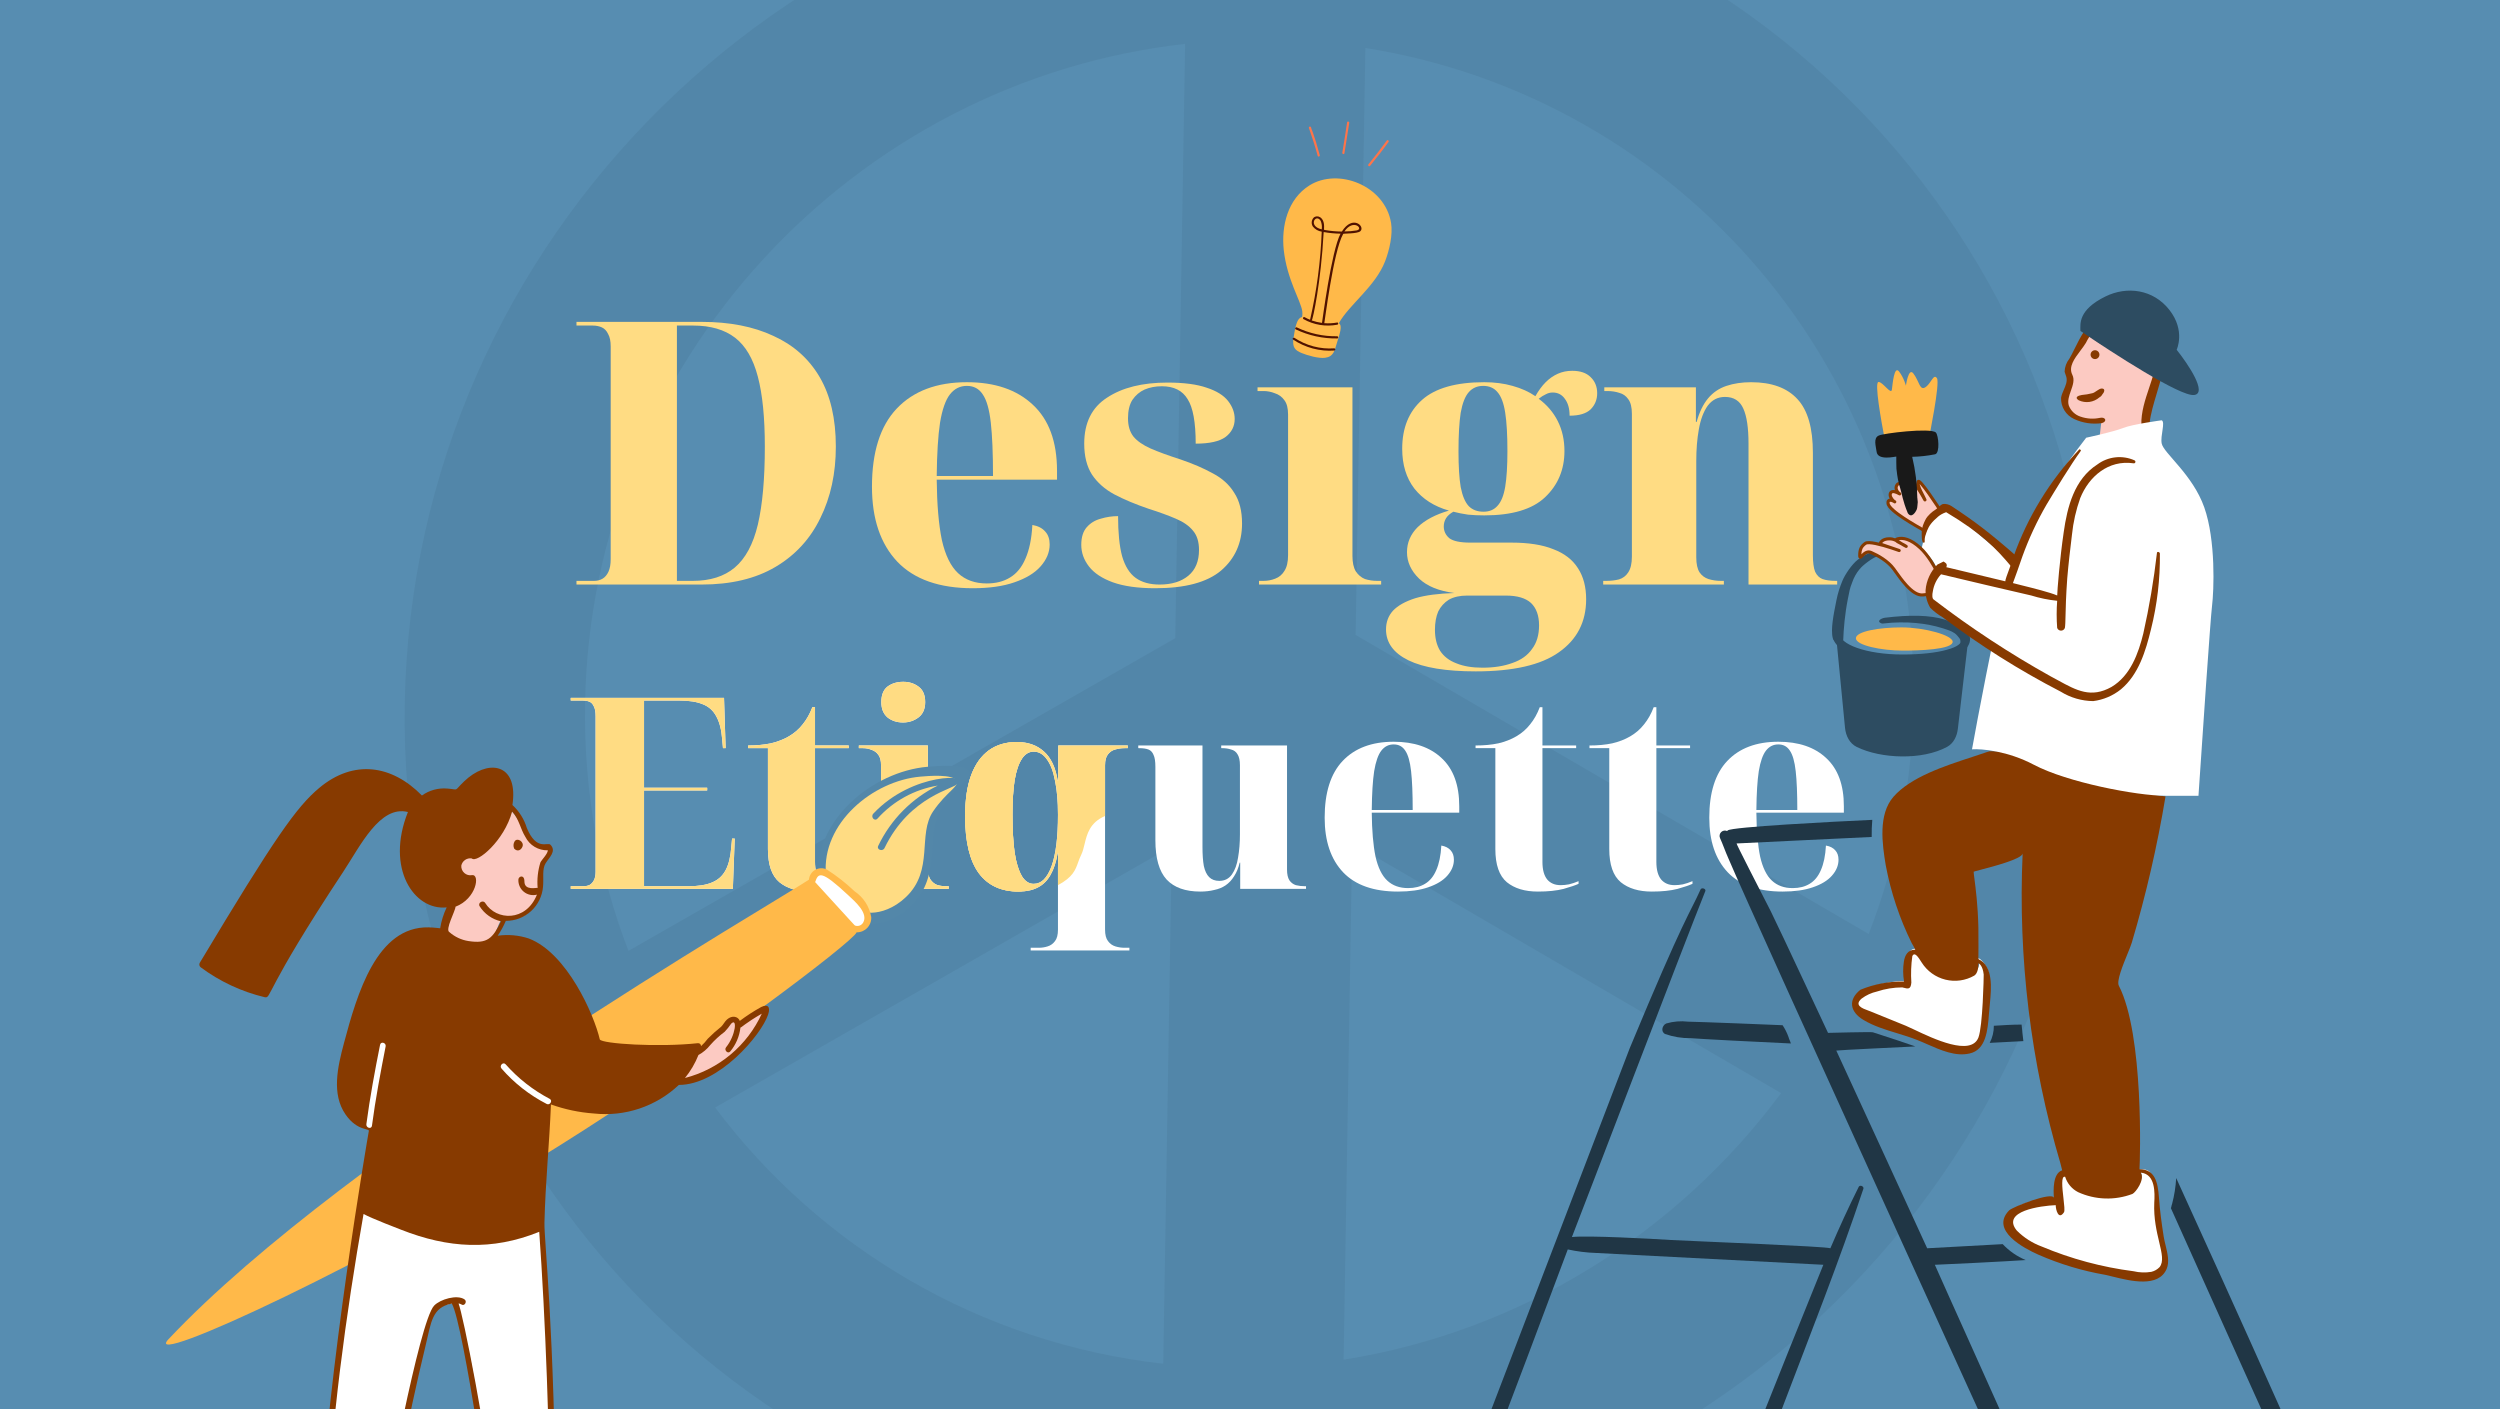 <svg width="800" height="451" viewBox="0 0 800 451" fill="none" xmlns="http://www.w3.org/2000/svg">
<rect x="0" y="0" width="800" height="451" fill="#808080" stroke="none"/>
<g clip-path="url(#clip0_1234_91726)">
<rect width="800" height="451" fill="#E5E5E5"/>
<rect width="800" height="451" fill="#578DB1"/>
<path opacity="0.1" fill-rule="evenodd" clip-rule="evenodd" d="M670.036 225.221C667.562 374.461 544.557 495.443 395.297 495.443C246.037 495.443 127.044 374.461 129.519 225.221C131.994 75.982 254.999 -45 404.259 -45C553.518 -45 672.511 75.982 670.036 225.221ZM372.232 436.4L374.977 270.855L228.849 354.41C262.366 399.088 313.458 429.771 372.232 436.4ZM379.235 14.043L376.081 204.23L201.108 304.28C191.712 279.842 186.762 253.161 187.226 225.221C189.037 115.977 272.968 25.984 379.235 14.043ZM569.938 349.797C536.819 394.469 486.959 426.05 429.96 435.094L432.7 269.808L569.938 349.797ZM597.995 298.881L433.805 203.183L436.92 15.349C538.046 31.48 614.086 119.302 612.33 225.221C611.9 251.118 606.857 275.932 597.995 298.881Z" fill="#2D4C61"/>
<path d="M184.473 187.056V185.879H190.123C191.144 185.879 192.046 185.644 192.831 185.173C193.616 184.702 194.244 183.956 194.715 182.936C195.186 181.916 195.421 180.581 195.421 178.933V110.888C195.421 109.161 195.146 107.827 194.597 106.885C194.126 105.865 193.459 105.158 192.596 104.766C191.732 104.373 190.751 104.177 189.653 104.177H184.473V103H224.499C233.447 103 241.099 104.491 247.456 107.474C253.892 110.377 258.836 114.773 262.289 120.659C265.743 126.545 267.469 133.962 267.469 142.909C267.469 151.464 265.821 159.077 262.525 165.748C259.307 172.419 254.52 177.638 248.162 181.405C241.805 185.173 233.918 187.056 224.499 187.056H184.473ZM221.674 185.879C227.246 185.879 231.72 184.466 235.095 181.641C238.548 178.737 241.02 174.146 242.512 167.867C244.003 161.51 244.748 153.19 244.748 142.909C244.748 133.648 244.003 126.192 242.512 120.541C241.02 114.812 238.587 110.652 235.213 108.062C231.838 105.472 227.364 104.177 221.792 104.177H216.612V185.879H221.674Z" fill="#FFDC83"/>
<path d="M311.287 188.234C300.614 188.234 292.569 185.408 287.154 179.757C281.738 174.028 279.03 166.023 279.03 155.741C279.03 144.675 281.66 136.356 286.918 130.783C292.255 125.132 299.75 122.307 309.404 122.307C318.351 122.307 325.375 124.701 330.477 129.488C335.657 134.276 338.247 141.339 338.247 150.679V153.504H299.75C299.829 161.431 300.378 167.867 301.398 172.811C302.497 177.677 304.224 181.209 306.578 183.407C308.933 185.604 311.994 186.703 315.761 186.703C318.665 186.703 321.137 186.075 323.178 184.819C325.297 183.564 326.945 181.562 328.122 178.815C329.378 175.99 330.123 172.38 330.359 167.985C332.164 168.299 333.538 169.005 334.479 170.104C335.421 171.124 335.892 172.498 335.892 174.224C335.892 176.736 334.911 179.09 332.949 181.288C331.065 183.407 328.279 185.094 324.59 186.35C320.98 187.606 316.546 188.234 311.287 188.234ZM317.762 152.327C317.762 145.107 317.527 139.417 317.056 135.257C316.585 131.019 315.722 127.997 314.466 126.192C313.289 124.387 311.601 123.484 309.404 123.484C307.206 123.484 305.401 124.387 303.988 126.192C302.576 127.997 301.516 131.019 300.81 135.257C300.182 139.417 299.829 145.107 299.75 152.327H317.762Z" fill="#FFDC83"/>
<path d="M369.672 188.234C364.178 188.234 359.665 187.606 356.134 186.35C352.68 185.094 350.13 183.407 348.481 181.288C346.833 179.169 346.009 176.853 346.009 174.342C346.009 171.909 346.598 170.025 347.775 168.691C348.952 167.357 350.443 166.454 352.249 165.983C354.054 165.434 355.898 165.159 357.782 165.159C357.782 170.496 358.213 174.774 359.077 177.991C360.019 181.209 361.47 183.525 363.433 184.937C365.395 186.35 367.945 187.056 371.085 187.056C374.93 187.056 377.991 186.114 380.267 184.231C382.543 182.347 383.681 179.6 383.681 175.99C383.681 173.4 383.054 171.359 381.798 169.868C380.542 168.299 378.698 167.004 376.265 165.983C373.91 164.963 371.006 163.904 367.553 162.805C363.393 161.392 359.744 159.862 356.604 158.213C353.544 156.565 351.15 154.446 349.423 151.856C347.775 149.266 346.951 145.97 346.951 141.967C346.951 135.296 349.384 130.391 354.25 127.252C359.116 124.034 365.552 122.425 373.557 122.425C378.815 122.425 383.014 122.974 386.154 124.073C389.293 125.093 391.569 126.506 392.982 128.311C394.394 130.116 395.101 132.039 395.101 134.08C395.101 136.434 394.12 138.357 392.158 139.848C390.196 141.261 387.017 141.967 382.622 141.967C382.622 135.139 381.759 130.391 380.032 127.722C378.384 124.975 375.637 123.602 371.791 123.602C369.751 123.602 367.906 123.955 366.258 124.662C364.688 125.368 363.393 126.467 362.373 127.958C361.431 129.449 360.96 131.411 360.96 133.844C360.96 136.277 361.549 138.239 362.726 139.73C363.903 141.143 365.709 142.399 368.142 143.498C370.653 144.596 373.871 145.774 377.795 147.029C381.719 148.364 385.173 149.855 388.155 151.503C391.137 153.073 393.413 155.153 394.983 157.743C396.631 160.254 397.455 163.511 397.455 167.514C397.455 173.714 395.219 178.737 390.745 182.583C386.271 186.35 379.247 188.234 369.672 188.234Z" fill="#FFDC83"/>
<path d="M402.882 187.056V185.879H404.294C405.629 185.879 406.884 185.644 408.062 185.173C409.317 184.702 410.298 183.878 411.005 182.7C411.79 181.523 412.182 179.836 412.182 177.638V132.667C412.182 130.626 411.79 129.096 411.005 128.076C410.22 126.977 409.2 126.231 407.944 125.839C406.767 125.368 405.55 125.132 404.294 125.132H402.411V123.955H432.784V177.874C432.784 179.993 433.137 181.641 433.844 182.818C434.628 183.995 435.61 184.819 436.787 185.29C438.043 185.683 439.338 185.879 440.672 185.879H441.967V187.056H402.882Z" fill="#FFDC83"/>
<path d="M472.25 214.84C462.753 214.84 455.572 213.662 450.706 211.308C445.919 208.953 443.525 205.657 443.525 201.419C443.525 199.064 444.27 197.063 445.762 195.415C447.331 193.767 449.725 192.432 452.943 191.412C456.161 190.47 460.32 189.921 465.422 189.764C460.477 189.136 456.71 187.606 454.12 185.173C451.53 182.661 450.235 179.836 450.235 176.696C450.235 173.636 451.373 170.967 453.649 168.691C456.004 166.415 459.339 164.649 463.656 163.393C458.947 162.059 455.258 159.705 452.59 156.33C450 152.955 448.705 148.717 448.705 143.615C448.705 136.944 450.824 131.725 455.062 127.958C459.3 124.191 465.932 122.307 474.958 122.307C478.254 122.307 481.276 122.699 484.022 123.484C486.848 124.269 489.281 125.368 491.321 126.781C492.342 124.975 493.441 123.484 494.618 122.307C495.795 121.13 497.09 120.227 498.503 119.599C499.915 118.971 501.446 118.658 503.094 118.658C505.684 118.658 507.646 119.325 508.98 120.659C510.393 121.993 511.099 123.72 511.099 125.839C511.099 127.879 510.393 129.606 508.98 131.019C507.568 132.353 505.331 133.02 502.27 133.02C502.27 130.744 501.76 128.939 500.74 127.605C499.798 126.27 498.503 125.603 496.855 125.603C496.07 125.603 495.324 125.8 494.618 126.192C493.911 126.506 493.166 126.977 492.381 127.605C495.049 129.567 497.09 131.961 498.503 134.786C499.915 137.611 500.622 140.79 500.622 144.322C500.622 150.287 498.542 155.231 494.382 159.155C490.301 163.001 483.826 164.924 474.958 164.924C473.152 164.924 471.426 164.845 469.778 164.688C468.129 164.453 466.56 164.139 465.069 163.747C463.97 164.374 463.185 165.081 462.714 165.866C462.243 166.65 462.008 167.514 462.008 168.456C462.008 169.947 462.596 171.203 463.774 172.223C465.029 173.165 467.266 173.636 470.484 173.636H483.669C489.163 173.636 493.637 174.342 497.09 175.755C500.622 177.089 503.251 179.129 504.978 181.876C506.704 184.545 507.568 187.841 507.568 191.765C507.568 198.986 504.664 204.637 498.856 208.718C493.127 212.799 484.258 214.84 472.25 214.84ZM474.369 213.662C478.058 213.662 481.276 213.152 484.022 212.132C486.769 211.19 488.849 209.699 490.262 207.658C491.753 205.696 492.499 203.185 492.499 200.124C492.499 196.984 491.635 194.591 489.909 192.943C488.182 191.373 485.514 190.588 481.903 190.588H469.424C467.148 190.588 465.226 191.02 463.656 191.883C462.165 192.825 461.027 194.081 460.242 195.65C459.535 197.298 459.182 199.261 459.182 201.537C459.182 204.205 459.732 206.442 460.83 208.247C462.008 210.052 463.734 211.386 466.01 212.25C468.286 213.191 471.073 213.662 474.369 213.662ZM474.722 163.747C476.606 163.747 478.097 163.119 479.196 161.863C480.373 160.607 481.197 158.567 481.668 155.741C482.139 152.916 482.374 149.109 482.374 144.322C482.374 139.142 482.139 135.061 481.668 132.078C481.197 129.017 480.373 126.82 479.196 125.486C478.097 124.151 476.566 123.484 474.604 123.484C472.721 123.484 471.19 124.151 470.013 125.486C468.836 126.82 467.973 129.017 467.423 132.078C466.952 135.139 466.717 139.26 466.717 144.44C466.717 149.227 466.952 153.034 467.423 155.859C467.973 158.684 468.836 160.725 470.013 161.981C471.19 163.158 472.76 163.747 474.722 163.747Z" fill="#FFDC83"/>
<path d="M513.023 187.056V185.879H513.964C515.456 185.879 516.829 185.722 518.085 185.408C519.341 185.016 520.322 184.27 521.028 183.171C521.813 181.994 522.205 180.307 522.205 178.109V132.431C522.205 130.312 521.813 128.743 521.028 127.722C520.322 126.702 519.38 126.035 518.203 125.721C517.025 125.329 515.73 125.132 514.318 125.132H513.376V123.955H542.689V135.021H542.925C543.788 131.882 545.005 129.371 546.574 127.487C548.144 125.603 550.106 124.269 552.461 123.484C554.815 122.699 557.444 122.307 560.348 122.307C566.941 122.307 571.886 124.112 575.182 127.722C578.478 131.254 580.126 136.984 580.126 144.91V177.638C580.126 179.993 580.362 181.759 580.833 182.936C581.382 184.113 582.167 184.898 583.187 185.29C584.286 185.683 585.699 185.879 587.425 185.879H587.896V187.056H559.524V141.967C559.524 136.944 558.975 133.216 557.876 130.783C556.777 128.272 554.815 127.016 551.99 127.016C549.714 127.016 547.869 127.958 546.457 129.842C545.122 131.725 544.181 134.237 543.631 137.376C543.082 140.437 542.807 143.812 542.807 147.5V178.345C542.807 180.464 543.16 182.073 543.867 183.171C544.573 184.192 545.515 184.898 546.692 185.29C547.948 185.683 549.282 185.879 550.695 185.879H551.637V187.056H513.023Z" fill="#FFDC83"/>
<path d="M182.632 284.448V283.591H186.656C187.455 283.591 188.14 283.449 188.711 283.163C189.282 282.821 189.738 282.307 190.081 281.622C190.423 280.937 190.594 280.053 190.594 278.968V229.224C190.594 227.739 190.395 226.655 189.995 225.97C189.653 225.228 189.167 224.743 188.54 224.515C187.969 224.286 187.312 224.172 186.57 224.172H182.632V223.316H231.691L232.205 239.412H231.349L231.092 236.587C230.864 233.504 230.236 231.05 229.208 229.224C228.238 227.397 226.811 226.113 224.928 225.371C223.044 224.572 220.532 224.172 217.393 224.172H206.091V252.084H226.297V252.94H206.091V283.591H220.304C223.443 283.591 225.955 283.192 227.839 282.393C229.779 281.594 231.235 280.281 232.205 278.454C233.175 276.628 233.775 274.173 234.003 271.091L234.26 268.351H235.116L234.517 284.448H182.632Z" fill="white"/>
<path d="M259.35 285.304C255.183 285.304 251.872 284.305 249.418 282.307C246.963 280.252 245.736 276.713 245.736 271.69V239.412H239.4V238.556C242.083 238.556 244.509 238.328 246.678 237.871C248.847 237.357 250.759 236.615 252.415 235.645C254.184 234.618 255.668 233.333 256.867 231.792C258.122 230.251 259.15 228.424 259.949 226.313H260.805V238.556H271.593V239.412H260.805V275.8C260.805 278.312 261.319 280.195 262.346 281.451C263.374 282.65 264.801 283.249 266.627 283.249C267.483 283.249 268.368 283.163 269.281 282.992C270.252 282.764 271.279 282.421 272.364 281.965V282.821C271.393 283.278 269.795 283.82 267.569 284.448C265.343 285.018 262.603 285.304 259.35 285.304Z" fill="white"/>
<path d="M275.17 284.448V283.591H276.198C277.168 283.591 278.081 283.42 278.938 283.078C279.851 282.735 280.564 282.136 281.078 281.28C281.649 280.424 281.934 279.196 281.934 277.598V244.892C281.934 243.408 281.649 242.295 281.078 241.553C280.507 240.754 279.765 240.211 278.852 239.926C277.996 239.583 277.111 239.412 276.198 239.412H274.828V238.556H296.918V277.769C296.918 279.311 297.174 280.509 297.688 281.365C298.259 282.222 298.972 282.821 299.829 283.163C300.742 283.449 301.684 283.591 302.654 283.591H303.596V284.448H275.17ZM288.955 231.193C287.014 231.193 285.359 230.651 283.989 229.566C282.676 228.424 282.02 226.798 282.02 224.686C282.02 222.403 282.676 220.747 283.989 219.72C285.359 218.692 287.043 218.179 289.041 218.179C290.924 218.179 292.551 218.692 293.921 219.72C295.348 220.747 296.061 222.403 296.061 224.686C296.061 226.855 295.348 228.482 293.921 229.566C292.494 230.651 290.839 231.193 288.955 231.193Z" fill="white"/>
<path d="M329.815 304.14V303.284H332.469C333.383 303.284 334.296 303.141 335.209 302.856C336.18 302.57 336.979 302 337.607 301.143C338.234 300.344 338.548 299.117 338.548 297.462V286.845C338.548 285.19 338.548 283.62 338.548 282.136C338.548 280.595 338.548 279.082 338.548 277.598C338.605 276.057 338.634 274.516 338.634 272.975H338.463C338.006 275.772 337.236 278.112 336.151 279.996C335.124 281.822 333.754 283.163 332.041 284.02C330.386 284.876 328.36 285.304 325.962 285.304C320.369 285.304 316.116 283.335 313.205 279.396C310.294 275.401 308.839 269.35 308.839 261.245C308.839 255.88 309.495 251.456 310.808 247.974C312.121 244.492 314.004 241.867 316.459 240.097C318.913 238.328 321.91 237.443 325.449 237.443C328.931 237.443 331.785 238.442 334.011 240.44C336.294 242.437 337.778 245.548 338.463 249.772H338.634V238.556H360.895V239.412H359.867C358.84 239.412 357.841 239.555 356.871 239.84C355.958 240.069 355.187 240.582 354.559 241.381C353.931 242.123 353.617 243.294 353.617 244.892V297.462C353.617 299.117 353.931 300.344 354.559 301.143C355.187 302 355.986 302.57 356.956 302.856C357.927 303.141 358.869 303.284 359.782 303.284H361.409V304.14H329.815ZM330.757 282.821C332.013 282.821 333.097 282.364 334.011 281.451C334.981 280.481 335.809 279.054 336.494 277.17C337.178 275.286 337.692 272.975 338.035 270.235C338.377 267.495 338.548 264.327 338.548 260.731C338.548 256.45 338.234 252.826 337.607 249.858C337.036 246.832 336.151 244.521 334.952 242.923C333.811 241.324 332.412 240.525 330.757 240.525C329.273 240.525 328.017 241.296 326.99 242.837C325.962 244.378 325.192 246.661 324.678 249.686C324.222 252.655 323.993 256.308 323.993 260.646C323.993 265.44 324.222 269.493 324.678 272.804C325.192 276.114 325.962 278.626 326.99 280.338C328.017 281.993 329.273 282.821 330.757 282.821Z" fill="white"/>
<path d="M384.107 285.304C379.312 285.304 375.716 284.02 373.319 281.451C370.922 278.825 369.723 274.63 369.723 268.865V245.405C369.723 243.636 369.523 242.352 369.124 241.553C368.781 240.696 368.239 240.126 367.497 239.84C366.755 239.555 365.756 239.412 364.5 239.412H364.243V238.556H384.792V271.006C384.792 273.46 384.935 275.486 385.22 277.084C385.562 278.683 386.133 279.881 386.932 280.68C387.732 281.48 388.816 281.879 390.186 281.879C391.898 281.879 393.24 281.194 394.21 279.824C395.18 278.454 395.837 276.656 396.179 274.43C396.579 272.147 396.779 269.664 396.779 266.981V244.892C396.779 243.351 396.522 242.181 396.008 241.381C395.551 240.582 394.866 240.069 393.953 239.84C393.097 239.555 392.155 239.412 391.128 239.412H390.785V238.556H411.847V278.283C411.847 279.767 412.104 280.909 412.618 281.708C413.132 282.45 413.817 282.964 414.673 283.249C415.586 283.477 416.557 283.591 417.584 283.591H417.926V284.448H396.864V276.057H396.693C396.293 277.769 395.694 279.225 394.895 280.424C394.153 281.622 393.24 282.593 392.155 283.335C391.128 284.02 389.929 284.505 388.559 284.79C387.189 285.133 385.705 285.304 384.107 285.304Z" fill="white"/>
<path d="M447.353 285.304C439.59 285.304 433.739 283.249 429.801 279.139C425.862 274.973 423.893 269.15 423.893 261.673C423.893 253.625 425.805 247.575 429.629 243.522C433.511 239.412 438.962 237.357 445.983 237.357C452.49 237.357 457.598 239.098 461.308 242.58C465.076 246.062 466.959 251.199 466.959 257.991V260.046H438.962C439.019 265.811 439.419 270.492 440.161 274.088C440.96 277.627 442.215 280.195 443.928 281.793C445.64 283.392 447.866 284.191 450.606 284.191C452.718 284.191 454.516 283.734 456 282.821C457.541 281.908 458.74 280.452 459.596 278.454C460.509 276.4 461.052 273.774 461.223 270.577C462.536 270.806 463.534 271.319 464.219 272.119C464.904 272.861 465.247 273.859 465.247 275.115C465.247 276.942 464.533 278.654 463.106 280.252C461.736 281.794 459.71 283.021 457.027 283.934C454.402 284.847 451.177 285.304 447.353 285.304ZM452.062 259.19C452.062 253.939 451.89 249.801 451.548 246.775C451.205 243.693 450.578 241.496 449.664 240.183C448.808 238.87 447.581 238.214 445.983 238.214C444.384 238.214 443.072 238.87 442.044 240.183C441.017 241.496 440.246 243.693 439.732 246.775C439.276 249.801 439.019 253.939 438.962 259.19H452.062Z" fill="white"/>
<path d="M492.126 285.304C487.959 285.304 484.648 284.305 482.194 282.307C479.74 280.252 478.512 276.713 478.512 271.69V239.412H472.177V238.556C474.859 238.556 477.285 238.328 479.454 237.871C481.623 237.357 483.535 236.615 485.191 235.645C486.96 234.618 488.444 233.333 489.643 231.792C490.899 230.251 491.926 228.424 492.725 226.313H493.581V238.556H504.369V239.412H493.581V275.8C493.581 278.312 494.095 280.195 495.122 281.451C496.15 282.65 497.577 283.249 499.403 283.249C500.26 283.249 501.144 283.163 502.058 282.992C503.028 282.764 504.055 282.421 505.14 281.965V282.821C504.169 283.278 502.571 283.82 500.345 284.448C498.119 285.018 495.379 285.304 492.126 285.304Z" fill="white"/>
<path d="M528.581 285.304C524.414 285.304 521.103 284.305 518.649 282.307C516.194 280.252 514.967 276.713 514.967 271.69V239.412H508.632V238.556C511.314 238.556 513.74 238.328 515.909 237.871C518.078 237.357 519.99 236.615 521.646 235.645C523.415 234.618 524.899 233.333 526.098 231.792C527.353 230.251 528.381 228.424 529.18 226.313H530.036V238.556H540.824V239.412H530.036V275.8C530.036 278.312 530.55 280.195 531.577 281.451C532.605 282.65 534.032 283.249 535.858 283.249C536.714 283.249 537.599 283.163 538.512 282.992C539.483 282.764 540.51 282.421 541.595 281.965V282.821C540.624 283.278 539.026 283.82 536.8 284.448C534.574 285.018 531.834 285.304 528.581 285.304Z" fill="white"/>
<path d="M570.43 285.304C562.667 285.304 556.816 283.249 552.878 279.139C548.939 274.973 546.97 269.15 546.97 261.673C546.97 253.625 548.882 247.575 552.706 243.522C556.588 239.412 562.039 237.357 569.06 237.357C575.567 237.357 580.675 239.098 584.385 242.58C588.153 246.062 590.036 251.199 590.036 257.991V260.046H562.039C562.096 265.811 562.496 270.492 563.238 274.088C564.037 277.627 565.292 280.195 567.005 281.793C568.717 283.392 570.943 284.191 573.683 284.191C575.795 284.191 577.593 283.734 579.077 282.821C580.618 281.908 581.817 280.452 582.673 278.454C583.586 276.4 584.129 273.774 584.3 270.577C585.613 270.806 586.612 271.319 587.296 272.119C587.981 272.861 588.324 273.859 588.324 275.115C588.324 276.942 587.61 278.654 586.183 280.252C584.814 281.794 582.787 283.021 580.104 283.934C577.479 284.847 574.254 285.304 570.43 285.304ZM575.139 259.19C575.139 253.939 574.967 249.801 574.625 246.775C574.282 243.693 573.655 241.496 572.741 240.183C571.885 238.87 570.658 238.214 569.06 238.214C567.461 238.214 566.149 238.87 565.121 240.183C564.094 241.496 563.323 243.693 562.809 246.775C562.353 249.801 562.096 253.939 562.039 259.19H575.139Z" fill="white"/>
<path fill-rule="evenodd" clip-rule="evenodd" d="M327 237.513C326.498 237.466 325.98 237.443 325.449 237.443C321.91 237.443 318.913 238.328 316.459 240.097C314.004 241.867 312.121 244.492 310.808 247.974C309.495 251.456 308.839 255.88 308.839 261.245C308.839 269.35 310.294 275.401 313.205 279.396C316.116 283.335 320.369 285.304 325.962 285.304C326.316 285.304 326.662 285.295 327 285.276V280.354C326.997 280.349 326.993 280.343 326.99 280.338C325.962 278.626 325.192 276.114 324.678 272.804C324.222 269.493 323.993 265.44 323.993 260.646C323.993 256.308 324.222 252.655 324.678 249.686C325.192 246.661 325.962 244.378 326.99 242.837C326.993 242.832 326.997 242.827 327 242.822V237.513ZM275.17 283.591V284.448H303.596V283.591H302.654C301.684 283.591 300.742 283.449 299.829 283.163C298.972 282.821 298.259 282.222 297.688 281.365C297.174 280.509 296.918 279.311 296.918 277.769V238.556H274.828V239.412H276.198C277.111 239.412 277.996 239.583 278.852 239.926C279.765 240.211 280.507 240.754 281.078 241.553C281.649 242.295 281.934 243.408 281.934 244.892V277.598C281.934 279.196 281.649 280.424 281.078 281.28C280.564 282.136 279.851 282.735 278.938 283.078C278.081 283.42 277.168 283.591 276.198 283.591H275.17ZM283.989 229.566C285.359 230.651 287.014 231.193 288.955 231.193C290.839 231.193 292.494 230.651 293.921 229.566C295.348 228.482 296.061 226.855 296.061 224.686C296.061 222.403 295.348 220.747 293.921 219.72C292.551 218.692 290.924 218.179 289.041 218.179C287.043 218.179 285.359 218.692 283.989 219.72C282.676 220.747 282.02 222.403 282.02 224.686C282.02 226.798 282.676 228.424 283.989 229.566ZM182.632 284.448V283.591H186.656C187.455 283.591 188.14 283.449 188.711 283.163C189.282 282.821 189.738 282.307 190.081 281.622C190.423 280.937 190.594 280.053 190.594 278.968V229.224C190.594 227.739 190.395 226.655 189.995 225.97C189.653 225.228 189.167 224.743 188.54 224.515C187.969 224.286 187.312 224.172 186.57 224.172H182.632V223.316H231.691L232.205 239.412H231.349L231.092 236.587C230.864 233.504 230.236 231.05 229.208 229.224C228.238 227.397 226.811 226.113 224.928 225.371C223.044 224.572 220.532 224.172 217.393 224.172H206.091V252.084H226.297V252.94H206.091V283.591H220.304C223.443 283.591 225.955 283.192 227.839 282.393C229.779 281.594 231.235 280.281 232.205 278.454C233.175 276.628 233.775 274.173 234.003 271.091L234.26 268.351H235.116L234.517 284.448H182.632ZM259.35 285.304C255.183 285.304 251.872 284.305 249.418 282.307C246.963 280.252 245.736 276.713 245.736 271.69V239.412H239.4V238.556C242.083 238.556 244.509 238.328 246.678 237.871C248.847 237.357 250.759 236.615 252.415 235.645C254.184 234.618 255.668 233.333 256.867 231.792C258.122 230.251 259.15 228.424 259.949 226.313H260.805V238.556H271.593V239.412H260.805V275.8C260.805 278.312 261.319 280.195 262.346 281.451C263.374 282.65 264.801 283.249 266.627 283.249C267.483 283.249 268.368 283.163 269.281 282.992C270.252 282.764 271.279 282.421 272.364 281.965V282.821C271.393 283.278 269.795 283.82 267.569 284.448C265.343 285.018 262.603 285.304 259.35 285.304Z" fill="#FFDC83"/>
<path fill-rule="evenodd" clip-rule="evenodd" d="M338.548 283.255C343.311 280.67 344.107 278.447 344.996 275.962C345.278 275.174 345.57 274.36 346 273.5C346.478 272.544 346.756 271.388 347.053 270.155C347.826 266.941 348.725 263.204 353.617 261.119V244.892C353.617 243.294 353.931 242.123 354.559 241.381C355.187 240.582 355.958 240.069 356.871 239.84C357.841 239.555 358.84 239.412 359.867 239.412H360.895V238.556H338.634V249.772H338.463C337.778 245.548 336.294 242.437 334.011 240.44C331.784 238.442 328.931 237.443 325.449 237.443C321.91 237.443 318.913 238.328 316.459 240.097C314.004 241.867 312.121 244.492 310.808 247.974C309.495 251.456 308.839 255.88 308.839 261.245C308.839 269.35 310.294 275.401 313.205 279.396C316.116 283.335 320.369 285.304 325.962 285.304C328.36 285.304 330.386 284.876 332.041 284.02C333.754 283.163 335.124 281.822 336.151 279.996C337.236 278.112 338.006 275.772 338.463 272.975H338.634C338.634 274.516 338.605 276.057 338.548 277.598V283.255ZM330.757 282.821C332.013 282.821 333.097 282.364 334.011 281.451C334.981 280.481 335.809 279.054 336.493 277.17C337.178 275.287 337.692 272.975 338.035 270.235C338.377 267.495 338.548 264.327 338.548 260.731C338.548 256.45 338.234 252.826 337.607 249.858C337.036 246.833 336.151 244.521 334.952 242.923C333.811 241.324 332.412 240.525 330.757 240.525C329.273 240.525 328.017 241.296 326.99 242.837C325.962 244.378 325.192 246.661 324.678 249.686C324.221 252.655 323.993 256.308 323.993 260.646C323.993 265.44 324.221 269.493 324.678 272.804C325.192 276.114 325.962 278.626 326.99 280.338C328.017 281.993 329.273 282.821 330.757 282.821Z" fill="#FFDC83"/>
<path d="M613.835 154.102C614.286 153.215 619.654 161.317 622.282 165.478L617.427 170.744C612.927 168.172 604.485 163.498 604.183 161.092C604.01 159.708 605.265 159.983 606.015 160.392C605.381 159.875 604.422 158.555 605.056 157.661C605.568 156.941 606.696 157.384 607.912 158.042C607.267 157.693 606.232 156.32 607.05 155.167C607.868 154.015 609.515 155.365 610.262 155.99C609.651 155.383 608.858 154.068 610.572 153.666C612.715 153.164 616.272 160.734 615.967 159.905C615.663 159.076 613.272 155.209 613.835 154.102Z" fill="#FCCAC2"/>
<path fill-rule="evenodd" clip-rule="evenodd" d="M617.65 157.608C619.384 160.053 621.388 163.127 622.705 165.211C622.825 165.403 622.803 165.651 622.65 165.817L617.795 171.083C617.637 171.254 617.382 171.294 617.179 171.178C616.925 171.033 616.659 170.881 616.381 170.723C614.206 169.484 611.374 167.871 608.955 166.273C607.592 165.372 606.344 164.466 605.412 163.625C604.946 163.204 604.548 162.789 604.252 162.389C603.962 161.997 603.74 161.578 603.687 161.154C603.636 160.747 603.677 160.369 603.871 160.07C604.074 159.755 604.387 159.615 604.684 159.574C604.691 159.573 604.698 159.572 604.705 159.571C604.671 159.509 604.639 159.446 604.608 159.382C604.338 158.811 604.176 158.038 604.649 157.371C605.073 156.774 605.739 156.724 606.321 156.845C606.34 156.849 606.359 156.853 606.377 156.857C606.178 156.261 606.17 155.543 606.642 154.878C606.931 154.472 607.319 154.263 607.746 154.224C608.148 154.187 608.545 154.303 608.887 154.456C608.938 154.478 608.988 154.502 609.039 154.528C609.055 154.277 609.14 154.022 609.33 153.794C609.582 153.49 609.97 153.294 610.458 153.179C610.883 153.079 611.299 153.191 611.663 153.38C612.026 153.57 612.381 153.859 612.714 154.191C612.899 154.374 613.083 154.576 613.264 154.791C613.26 154.748 613.256 154.705 613.254 154.663C613.239 154.406 613.263 154.124 613.39 153.875C613.446 153.765 613.541 153.654 613.687 153.588C613.827 153.525 613.963 153.527 614.064 153.545C614.247 153.579 614.406 153.681 614.518 153.764C614.759 153.943 615.046 154.238 615.353 154.592C615.978 155.312 616.785 156.388 617.65 157.608ZM616.388 159.678C616.388 159.678 616.386 159.676 616.382 159.67C616.386 159.675 616.387 159.678 616.388 159.678ZM608.15 157.602C607.935 157.486 607.586 157.144 607.389 156.702C607.2 156.279 607.181 155.846 607.458 155.457C607.579 155.286 607.703 155.232 607.838 155.22C607.998 155.205 608.213 155.25 608.478 155.368C609.013 155.607 609.56 156.055 609.941 156.373C610.146 156.545 610.451 156.525 610.631 156.327C610.812 156.129 610.804 155.824 610.614 155.635C610.333 155.356 610.079 154.973 610.041 154.685C610.025 154.567 610.048 154.494 610.099 154.433C610.161 154.358 610.317 154.239 610.686 154.153C610.796 154.127 610.96 154.142 611.2 154.267C611.44 154.392 611.713 154.606 612.009 154.9C612.601 155.488 613.215 156.326 613.768 157.18C614.318 158.029 614.794 158.87 615.117 159.452C615.179 159.564 615.236 159.668 615.287 159.761C615.367 159.905 615.431 160.023 615.477 160.102C615.496 160.136 615.514 160.167 615.531 160.194C615.531 160.194 615.531 160.195 615.532 160.196C615.539 160.207 615.577 160.27 615.628 160.321L615.629 160.322C615.641 160.334 615.702 160.395 615.799 160.433C615.856 160.456 615.968 160.488 616.106 160.454C616.259 160.415 616.361 160.315 616.416 160.222C616.496 160.087 616.486 159.955 616.485 159.939C616.485 159.938 616.485 159.938 616.485 159.937C616.483 159.899 616.477 159.868 616.474 159.854C616.463 159.805 616.445 159.756 616.437 159.733C616.349 159.495 616.133 159.079 615.894 158.62L615.87 158.574C615.611 158.076 615.306 157.489 615.029 156.896C614.75 156.299 614.508 155.715 614.369 155.223C614.338 155.111 614.313 155.007 614.294 154.912C614.385 155.007 614.486 155.119 614.598 155.248C615.189 155.928 615.973 156.971 616.834 158.186C618.467 160.488 620.346 163.36 621.654 165.422L617.33 170.112C617.181 170.028 617.03 169.941 616.875 169.853C614.697 168.613 611.895 167.017 609.506 165.439C608.159 164.548 606.959 163.674 606.082 162.882C605.644 162.486 605.298 162.121 605.056 161.795C604.81 161.461 604.702 161.207 604.679 161.03C604.644 160.746 604.694 160.638 604.711 160.612L604.711 160.612C604.718 160.602 604.734 160.577 604.821 160.565C605.038 160.535 605.403 160.635 605.739 160.811C605.865 160.91 606.006 161.002 606.148 161.057C606.38 161.146 606.642 161.05 606.763 160.833C606.884 160.616 606.827 160.342 606.629 160.192C606.532 160.118 606.419 160.045 606.299 159.977C606.037 159.755 605.708 159.368 605.512 158.954C605.303 158.511 605.303 158.178 605.464 157.95C605.552 157.827 605.705 157.739 606.119 157.824C606.539 157.911 607.069 158.154 607.674 158.482C607.917 158.613 608.221 158.522 608.352 158.28C608.483 158.037 608.393 157.733 608.15 157.602Z" fill="#873A00"/>
<path d="M601.085 122.248C599.799 122.484 601.936 134.437 603.213 141.109L617.267 140.198C617.267 140.198 620.867 122.622 619.825 121.033C618.782 119.444 618.003 122.498 616.348 123.763C614.279 125.345 614.288 122.141 612.272 119.504C610.691 117.435 609.892 123.423 609.892 123.423C609.892 123.423 609.291 120.964 607.709 118.895C606.127 116.826 605.648 122.857 605.405 124.682C605.161 126.507 602.371 122.012 601.085 122.248Z" fill="#FFB949"/>
<path d="M601.19 139.383C599.383 140.186 600.302 142.844 600.505 144.511C600.811 147.536 606.541 146.064 606.811 146.1C606.772 146.392 606.859 149.983 606.859 149.983C607.168 152.78 607.451 154.31 608.05 156.179C608.65 158.048 608.844 160.241 610.49 164.189C611.667 165.986 612.959 163.978 613.377 162.983C613.591 162.415 613.561 161.601 613.684 160.68C613.541 159.376 613.561 159.23 613.541 159.376C613.488 154.918 612.937 150.49 611.901 146.181C614.361 146.127 616.815 145.856 619.237 145.371C620.846 144.989 620.338 139.253 619.461 138.392C617.685 136.811 602.566 138.671 601.19 139.383Z" fill="#191919"/>
<path d="M624.852 205.361C624.852 207.893 613.816 208.2 609.012 208.2C601.891 208.2 593.884 206.461 593.884 204.247C593.884 202.032 601.36 200.768 608.478 200.768C615.953 200.776 624.852 203.305 624.852 205.361Z" fill="#FFB949"/>
<path d="M587.691 204.9C594.503 212.357 625.471 212.89 629.807 204.9L626.517 233.189C626.242 235.558 625.177 237.846 623.085 238.99C615.191 243.309 601.946 242.844 594.158 239.026C591.843 237.891 590.649 235.428 590.4 232.862L587.691 204.9Z" fill="#2D4C61"/>
<path fill-rule="evenodd" clip-rule="evenodd" d="M621.309 200.944C616.751 199.524 610.121 198.621 602.555 199.529C601.876 199.611 601.334 199.055 601.316 198.91C601.235 198.23 602.495 197.753 603.174 197.671C611.092 196.721 617.488 196.768 622.374 198.29C624.813 199.05 626.54 200.023 627.948 200.944C628.649 201.403 629.178 202.117 629.613 202.618C630.023 203.09 630.426 203.732 630.426 204.484C630.426 206.018 629.584 207.245 628.383 208.166C627.199 209.074 625.566 209.774 623.667 210.312C619.855 211.391 614.617 211.916 608.749 211.916C602.831 211.916 597.421 211.072 593.446 209.669C591.464 208.969 589.772 208.108 588.552 207.089C587.338 206.077 586.452 204.784 586.452 203.245C586.452 202.561 587.006 202.007 587.69 202.007C588.375 202.007 588.929 202.561 588.929 203.245C588.929 203.759 589.221 204.421 590.139 205.187C591.05 205.947 592.442 206.687 594.271 207.333C597.917 208.62 603.036 209.439 608.749 209.439C614.511 209.439 619.492 208.919 622.992 207.928C624.748 207.431 625.879 206.98 626.71 206.342C627.498 205.738 627.313 205.608 627.329 205.103C627.329 204.484 626.852 204.028 626.71 203.865C626.475 203.594 626.057 203.009 625.471 202.626C624.305 201.863 623.594 201.656 621.309 200.944Z" fill="#2D4C61"/>
<path fill-rule="evenodd" clip-rule="evenodd" d="M605.652 177.232C601.516 177.075 599.399 178.449 596.981 180.329C596.126 180.994 593.884 182.807 592.645 186.523C591.911 188.336 591.793 189.308 591.318 191.657C590.37 196.352 589.942 201.452 589.84 204.704C589.819 205.388 588.336 205.219 587.652 205.198C586.968 205.176 586.43 204.548 586.452 203.865C585.831 201.331 586.67 196.96 587.652 192.097C588.143 189.666 588.736 187.912 589.549 185.903C590.348 183.928 592.557 180.604 594.503 179.09C597.66 176.635 601.164 175.86 605.39 176.02C609.664 176.183 613.684 177.055 615.403 177.742C616.038 177.996 616.347 178.717 616.093 179.352C615.838 179.988 615.118 180.297 614.482 180.042C613.104 179.491 609.739 177.388 605.652 177.232Z" fill="#2D4C61"/>
<path d="M663.871 112.814L670.065 103.524L691.123 116.53L686.168 135.73L671.923 139.446L672.542 133.872L667.587 134.492L662.632 132.633L660.774 130.156V126.44L662.013 120.866L661.394 117.15L663.871 112.814Z" fill="#FCCAC2"/>
<path d="M690.211 125.722C691.789 120.468 693.466 114.885 692.927 110.158C691.809 100.366 679.021 97.066 672.593 100.514C668.163 102.893 665.69 107.903 663.809 111.715C663.224 112.9 662.696 113.97 662.185 114.808C661.247 115.994 660.716 117.451 660.672 118.962L661.239 120.663C661.587 122.053 661.009 123.372 660.425 124.709C660.057 125.549 659.686 126.396 659.541 127.272C659.485 128.692 659.851 130.097 660.593 131.309C661.334 132.522 662.418 133.487 663.707 134.085C666.474 135.376 669.557 135.835 672.581 135.407C674.482 134.84 673.715 133.33 672.017 133.706C669.944 134.154 667.788 134.024 665.784 133.33C664.923 133.057 664.136 132.592 663.481 131.97C662.827 131.349 662.322 130.586 662.006 129.74C661.56 128.223 662.128 126.62 662.69 125.032C663.316 123.264 663.936 121.514 663.14 119.923C661.865 117.368 663.785 114.809 665.699 112.258C666.334 111.412 666.968 110.568 667.485 109.724C668.624 107.405 670.231 105.348 672.205 103.681C678.069 99.448 691.904 100.924 690.145 115.012C689.739 118.081 688.746 121.048 687.757 124.001C686.437 127.944 685.126 131.862 685.233 135.965C685.233 136.619 685.233 136.619 685.548 136.969C685.548 136.969 686.114 137.056 686.734 137.056C687.353 137.056 687.781 136.802 687.877 136.619C687.972 136.437 687.834 135.817 687.877 135.391C688.162 132.543 689.165 129.205 690.211 125.722Z" fill="#873A00"/>
<path d="M636.095 310.389C635.39 308.626 633.617 306.466 632.998 306.672C633.205 307.292 633.617 308.531 632.998 309.769C632.379 311.008 631.14 312.247 626.804 312.866C622.469 313.485 618.753 311.627 616.895 309.769C615.316 308.19 613.798 303.576 613.179 303.576C612.559 303.576 611.321 303.576 610.701 305.434C610.206 306.92 610.495 311.421 610.701 313.485C610.701 313.898 610.453 314.6 609.463 314.105C608.224 313.485 602.65 314.724 600.172 315.343C597.695 315.963 594.598 317.821 593.979 319.679C593.359 321.537 595.837 323.395 599.553 324.634C603.269 325.872 610.701 328.969 614.417 330.827C619.372 333.305 625.566 335.163 628.663 335.163C632.379 335.163 634.237 332.066 634.856 329.589C635.475 327.111 637.334 313.485 636.095 310.389Z" fill="white"/>
<path d="M688.023 375.205C687.032 373.719 684.307 374.173 683.069 374.586C683.275 374.528 683.936 374.57 684.927 375.205C686.165 376 684.307 380.16 683.069 380.78C681.83 381.399 681.83 382.638 671.92 382.638C663.992 382.638 661.185 377.683 660.772 375.205C660.449 375.205 659.626 375.577 658.914 377.063C658.201 378.55 659.03 383.051 659.533 385.115C659.12 384.909 657.799 384.372 655.817 383.876C653.339 383.257 644.668 385.115 642.81 388.831C640.952 392.547 643.43 392.547 648.385 397.502C653.339 402.457 675.017 406.173 679.972 407.412C684.927 408.651 690.501 408.031 692.359 405.554C694.217 403.076 691.739 397.502 691.12 394.405C690.501 391.309 689.881 386.973 689.881 382.638C689.881 378.302 689.262 377.064 688.023 375.205Z" fill="white"/>
<path fill-rule="evenodd" clip-rule="evenodd" d="M636.679 240.402C636.433 240.475 636.183 240.548 635.925 240.621C634.417 241.147 632.779 241.682 631.064 242.242C622.257 245.118 611.433 248.653 605.901 254.974C600.971 260.641 602.302 270.082 603.436 276.879C605.062 285.527 607.861 293.913 611.755 301.804C612.171 302.476 612.548 303.17 612.886 303.884C610.501 303.884 609.546 305.693 609.238 307.733C608.91 309.837 608.931 311.982 609.3 314.08C604.51 313.999 599.755 314.899 595.326 316.724C591.231 320.012 592.053 323.811 596.259 326.353C599.541 328.333 603.255 329.468 606.97 330.602L606.97 330.602C609.156 331.27 611.342 331.937 613.441 332.778C614.494 333.18 615.607 333.67 616.764 334.179L616.764 334.18C620.998 336.044 625.798 338.157 630.249 337.119C635.562 335.992 636.069 329.511 636.455 324.582C636.521 323.731 636.584 322.926 636.668 322.202C636.701 321.803 636.742 321.374 636.785 320.923C637.228 316.253 637.903 309.155 633.081 306.907C633.081 306.907 633.152 299.9 633.081 296.8C632.925 289.689 632.204 284.158 631.816 281.187C631.668 280.05 631.568 279.288 631.568 278.956C631.568 278.914 632.356 278.708 633.579 278.388C637.776 277.291 647.097 274.855 647.243 273.102C645.735 306.591 649.819 340.097 659.328 372.243C659.464 372.781 659.599 373.32 659.733 373.858L659.733 373.86L659.764 373.982L659.895 374.508C656.872 375.451 657.063 380.92 657.251 383.385C657.072 381.117 644.017 386.198 642.898 387.351C636.76 393.692 647.619 399.448 652.342 401.525C659.172 404.514 666.336 406.67 673.681 407.946C674.374 408.095 675.171 408.292 676.04 408.506L676.041 408.507C681.798 409.93 690.695 412.129 693.321 406.057C694.285 403.849 693.604 401.039 692.97 398.428C692.737 397.469 692.511 396.536 692.375 395.67C691.725 391.526 691.152 387.369 690.865 383.206C690.523 378.273 689.543 374.144 684.632 374.144C684.823 371.497 686.126 331.098 678.025 315.417C677.254 313.921 679.296 308.918 680.813 305.202C681.43 303.691 681.96 302.392 682.179 301.628C686.74 286.276 690.342 270.655 692.966 254.856C683.007 253.657 674.509 251.005 670.514 249.759C669.803 249.537 669.235 249.36 668.826 249.243C667.785 248.945 665.4 248.154 662.411 247.163C654.996 244.704 643.867 241.013 640.335 240.572C639.295 240.442 638.032 240.394 636.679 240.402ZM645.366 393.772C640.267 387.539 653.11 385.838 657.83 385.65C657.83 387.163 658.755 390.546 660.477 387.918C660.768 387.475 660.548 385.553 660.303 383.412C659.917 380.04 659.469 376.123 660.856 376.585C661.184 377.64 661.721 378.618 662.434 379.462C663.148 380.306 664.024 380.998 665.01 381.496C667.725 382.732 670.658 383.418 673.64 383.515C676.621 383.612 679.593 383.117 682.382 382.06C683.445 381.558 686.289 377.574 685.155 375.503L685.15 375.493C685.07 375.345 685.027 375.266 685.214 375.266C689.744 375.83 689.556 381.684 689.365 384.892C689.145 389.88 690.137 394.069 690.934 397.439C691.797 401.084 692.433 403.771 691.065 405.478C690.348 406.226 689.43 406.752 688.422 406.991C686.54 407.305 684.614 407.24 682.758 406.8C672.625 405.497 662.715 402.829 653.298 398.869C650.317 397.762 647.612 396.023 645.366 393.772ZM604.295 325.98L604.295 325.98C602.454 325.225 600.613 324.47 598.724 323.715L598.737 323.712C598.504 323.62 598.241 323.525 597.963 323.424L597.961 323.424L597.961 323.424C595.968 322.703 593.228 321.713 595.705 319.559C597.163 318.464 598.837 317.691 600.616 317.291C603.235 316.421 605.976 315.975 608.736 315.969C608.845 315.997 608.951 316.024 609.053 316.051L609.055 316.051L609.055 316.051C610.6 316.453 611.436 316.67 611.632 314.428C611.445 311.604 611.548 308.767 611.94 305.964C612.672 304.428 613.875 306.324 614.882 307.913L614.963 308.041C616.692 310.763 619.404 312.714 622.534 313.488C625.665 314.262 628.974 313.798 631.772 312.194C632.902 311.439 633.093 309.554 633.093 308.229C633.346 308.34 634.477 308.993 634.785 311.852C634.816 312.16 634.489 328.451 633.093 332.023C630.693 338.107 618.652 332.381 612.512 329.461C611.41 328.937 610.498 328.504 609.866 328.245C607.978 327.49 606.137 326.735 604.296 325.98L604.295 325.98Z" fill="#873A00"/>
<path d="M641.574 187.756C645.538 170.91 660.568 148.943 667.587 140.066C667.587 140.066 676.258 138.208 679.355 136.969C682.452 135.73 691.742 134.492 691.742 134.492C692.981 135.111 691.247 139.446 691.742 141.924C692.361 145.021 701.652 151.834 705.368 162.363C709.084 172.892 708.465 188.995 707.845 193.95C707.35 197.914 704.749 236.066 703.51 254.647H692.981C683.691 254.647 661.394 250.311 650.865 244.737C642.441 240.277 634.142 239.576 631.045 239.782C632.903 229.459 637.61 204.603 641.574 187.756Z" fill="white"/>
<path d="M617.42 167.323C616.429 169.305 615.355 173.516 614.942 175.374C615.768 176.2 617.667 178.223 618.658 179.71C619.649 181.196 621.136 185.697 621.755 187.761L643.432 192.716L646.529 182.187L622.994 162.368C621.549 163.194 618.411 165.341 617.42 167.323Z" fill="white"/>
<path fill-rule="evenodd" clip-rule="evenodd" d="M621.757 161.274C622.71 161.18 623.669 161.415 624.469 161.942C631.864 166.811 636.602 170.383 645.292 177.997C645.834 178.415 645.091 179.313 644.673 179.855C644.255 180.397 643.976 181.511 643.434 181.094C638.792 175.578 634.188 170.729 622.768 163.902C622.166 164.119 621.681 164.329 621.195 164.616C620.555 164.995 619.863 165.54 618.916 166.486C617.257 168.145 616.802 169.326 616.183 171.184C615.563 173.042 616.247 173.661 615.563 173.661C614.879 173.661 614.944 171.249 614.944 170.564C614.944 168.706 615.563 167.468 616.183 166.229C616.802 164.99 618.402 163.651 619.279 163.132C620.155 162.614 620.809 161.59 621.757 161.274Z" fill="#873A00"/>
<path d="M521.518 335.419C539.082 293.103 540.838 292.135 544.181 284.623C544.557 283.868 546.067 284.435 545.691 285.19C539.648 300.11 504.337 392.639 503.012 395.85C507.923 395.283 528.895 396.417 534.549 396.792C545.26 397.338 583.869 398.82 585.723 399.439C588.555 392.83 591.578 386.22 594.789 379.796C595.165 379.044 596.487 379.611 596.299 380.366C588.555 403.593 579.493 426.441 570.807 449.292C566.493 460.471 542.459 525.139 534.17 538.613C534.026 538.884 533.786 539.092 533.496 539.195C533.207 539.299 532.89 539.29 532.607 539.172C532.323 539.054 532.094 538.834 531.965 538.556C531.835 538.277 531.814 537.961 531.905 537.667C533.581 531.197 551.915 484.626 557.021 471.009C556.713 471.009 481.177 467.589 476.577 466.661C467.533 490.178 459.731 510.817 448.25 535.212C447.686 536.346 446.928 537.476 446.361 538.601C445.607 540.111 443.53 538.789 444.097 537.279C444.725 536.028 521.392 335.736 521.518 335.419ZM559.11 465.719C564.965 450.426 581.394 409.823 583.471 404.727C583.283 404.727 513.79 401.137 510.752 400.949C507.702 400.851 504.667 400.471 501.687 399.815C496.211 414.544 480.539 456.089 478.269 461.941C484.635 461.938 557.804 465.398 559.098 465.719H559.11Z" fill="#203645"/>
<path d="M638.032 328.246C641.055 328.058 643.887 327.867 646.91 327.867C646.91 328.175 647.43 332.84 647.477 333.157L636.71 333.721C637.594 332.032 638.048 330.152 638.032 328.246Z" fill="#203645"/>
<path d="M552.676 265.929L552.868 265.741C553.998 264.607 586.858 262.909 599.134 262.352C598.978 264.172 598.914 266 598.943 267.827C590.068 268.203 556.454 269.907 555.699 269.907C555.511 269.907 562.876 284.257 566.653 291.621C570.807 300.119 582.892 326.178 584.969 330.52C585.348 330.52 598.942 330.144 599.321 330.335C603.475 331.654 612.54 334.676 612.916 334.864C608.951 335.055 588.934 335.998 587.612 336.186C592.712 347.328 612.161 389.438 616.694 399.446C617.073 399.446 637.277 398.315 640.864 398.124C642.935 400.321 645.445 402.059 648.231 403.223C642.753 403.602 620.472 404.733 619.15 404.733C621.615 410.4 639.921 450.811 646.342 465.54C651.316 465.54 722.691 461.596 728.675 462.151C723.955 451.763 701.295 401.344 694.685 386.615C694.873 386.236 694.873 385.672 695.061 385.293C695.778 382.571 696.221 379.784 696.383 376.974C710.308 407.525 750.744 496.322 762.477 527.287C763.232 529.555 763.987 531.819 764.742 533.896C765.309 535.597 762.853 536.54 761.91 535.03C752.922 518.548 738.351 482.583 730.564 466.474C728.074 466.987 725.548 467.303 723.009 467.42C703.008 468.754 650.462 471.117 648.607 471.385C649.174 472.519 665.416 509.72 672.401 527.465C673.156 529.733 673.911 531.998 674.666 534.075C675.233 535.776 672.78 536.719 671.834 535.212C667.302 526.892 663.515 518.215 659.561 509.526C655.784 500.84 560.42 292.176 553.055 274.615C552.113 272.535 551.358 270.271 550.412 268.191C550.269 267.874 550.225 267.521 550.288 267.179C550.35 266.837 550.516 266.522 550.762 266.276C551.008 266.031 551.323 265.866 551.665 265.804C552.007 265.742 552.36 265.785 552.676 265.929Z" fill="#203645"/>
<path d="M572.317 331.835C572.505 332.587 572.884 333.157 573.072 333.912C564.197 333.533 542.859 332.402 540.97 332.211C538.207 332.25 535.459 331.802 532.851 330.889C531.338 330.134 531.905 328.058 533.227 327.5C535.495 326.844 537.871 326.652 540.215 326.933C542.372 326.933 569.226 327.987 570.428 328.067C571.208 329.241 571.843 330.507 572.317 331.835Z" fill="#203645"/>
<path d="M614.492 175.329C617.014 177.659 619.146 181.476 619.897 183.094L619.897 190.858C619.597 190.535 618.275 189.985 615.393 190.373C611.789 190.858 607.735 184.414 605.933 181.987C604.132 179.561 600.978 177.756 598.726 176.785C596.474 175.814 595.123 179.697 595.123 177.756C595.123 175.814 595.573 174.844 596.924 173.873C597.914 173.162 602.002 174.26 605.252 175.315L601.64 174.08C601.64 173.595 602.42 172.417 604.582 172.417C605.471 172.417 606.162 172.64 606.824 172.979C606.647 172.756 606.738 172.565 607.285 172.417C608.86 171.993 611.338 172.417 614.492 175.329Z" fill="#FCCAC2"/>
<path fill-rule="evenodd" clip-rule="evenodd" d="M607.155 171.935C608.957 171.449 611.606 171.984 614.831 174.962C617.424 177.357 619.589 181.243 620.35 182.883C620.381 182.949 620.397 183.021 620.397 183.094L620.397 190.858C620.397 191.064 620.271 191.248 620.08 191.324C619.888 191.399 619.67 191.349 619.53 191.198C619.53 191.198 619.53 191.198 619.53 191.198C619.529 191.197 619.528 191.196 619.527 191.195C619.524 191.192 619.52 191.189 619.514 191.184C619.503 191.175 619.487 191.163 619.465 191.149C619.421 191.121 619.359 191.087 619.274 191.05C619.104 190.977 618.859 190.9 618.526 190.841C617.859 190.722 616.862 190.68 615.459 190.868C614.397 191.011 613.349 190.638 612.382 190.032C611.413 189.424 610.477 188.552 609.618 187.609C608.31 186.174 607.128 184.514 606.251 183.284C605.981 182.903 605.739 182.564 605.532 182.285C603.809 179.965 600.754 178.203 598.528 177.244C597.73 176.9 597.061 177.374 596.43 177.991C596.356 178.064 596.286 178.135 596.217 178.205L596.21 178.212C596.145 178.278 596.079 178.344 596.018 178.404C595.908 178.511 595.75 178.66 595.581 178.739C595.49 178.782 595.325 178.839 595.132 178.786C594.921 178.729 594.801 178.579 594.739 178.458C594.682 178.344 594.656 178.222 594.643 178.12C594.628 178.012 594.623 177.889 594.623 177.756C594.623 176.752 594.738 175.941 595.063 175.24C595.392 174.531 595.913 173.984 596.633 173.467C596.842 173.317 597.098 173.237 597.35 173.195C597.607 173.151 597.896 173.14 598.203 173.15C598.816 173.171 599.553 173.281 600.341 173.442C600.628 173.501 600.925 173.567 601.228 173.639C601.358 173.301 601.625 172.953 601.997 172.669C602.562 172.238 603.408 171.917 604.582 171.917C605.307 171.917 605.914 172.053 606.471 172.271C606.552 172.192 606.644 172.135 606.73 172.091C606.854 172.027 606.998 171.977 607.155 171.935ZM608.76 173.571C608.629 173.489 608.499 173.406 608.37 173.323C608.119 173.161 607.869 173.002 607.62 172.852C608.991 172.574 611.222 172.99 614.152 175.696C616.554 177.915 618.618 181.558 619.397 183.205L619.397 190.029C619.192 189.961 618.959 189.902 618.701 189.856C617.911 189.716 616.806 189.678 615.326 189.877C614.586 189.977 613.777 189.726 612.913 189.185C612.053 188.645 611.187 187.846 610.357 186.935C609.095 185.55 607.968 183.969 607.094 182.742C606.814 182.349 606.559 181.992 606.335 181.689C604.454 179.156 601.203 177.308 598.924 176.326C597.47 175.699 596.338 176.682 595.73 177.277C595.695 177.311 595.662 177.344 595.629 177.377C595.656 176.639 595.766 176.101 595.97 175.661C596.204 175.157 596.585 174.733 597.216 174.279C597.254 174.252 597.343 174.21 597.517 174.181C597.685 174.152 597.903 174.141 598.169 174.15C598.702 174.168 599.377 174.265 600.14 174.422C601.664 174.733 603.476 175.264 605.094 175.789L607.573 176.637C607.833 176.726 608.116 176.588 608.207 176.329C608.298 176.07 608.162 175.786 607.904 175.693C607.202 175.441 606.34 175.143 605.41 174.841L602.291 173.774C602.364 173.676 602.466 173.569 602.603 173.464C602.969 173.185 603.594 172.917 604.582 172.917C605.34 172.917 605.933 173.096 606.514 173.383C606.703 173.578 606.975 173.75 607.23 173.897C607.514 174.06 607.85 174.231 608.181 174.399C608.209 174.413 608.238 174.428 608.266 174.442C608.707 174.719 609.196 175.012 609.766 175.292C609.999 175.407 610.282 175.324 610.416 175.101C610.55 174.878 610.49 174.59 610.279 174.438C609.854 174.132 609.28 173.836 608.76 173.571Z" fill="#873A00"/>
<path d="M621.136 183.421C622.127 182.925 647.149 189.821 659.536 193.33C659.949 202.621 660.527 221.201 659.536 221.201C658.297 221.201 641.574 210.672 637.858 208.195C634.142 205.717 618.039 195.188 617.419 192.092C616.8 188.995 619.897 184.04 621.136 183.421Z" fill="white"/>
<path d="M621.93 179.686L619.963 180.669C617.777 182.861 616.435 185.76 616.183 188.854C616.141 190.847 616.666 192.811 617.696 194.517C618.886 195.687 620.218 196.702 621.661 197.54C633.556 206.528 646.194 214.488 659.438 221.334C662.56 223.267 666.151 224.311 669.823 224.354C673.073 223.941 676.146 222.636 678.7 220.582C684.366 215.858 686.631 208.306 688.329 201.321C690.305 193.418 691.258 185.294 691.164 177.148C691.142 176.581 690.218 176.393 690.218 176.96C689.224 185.59 687.775 194.162 685.876 202.64C684.305 209.095 681.719 216.237 675.677 219.824C669.137 223.492 664.525 220.967 658.613 217.729C657.839 217.306 657.044 216.87 656.218 216.435C643.169 209.168 630.666 200.959 618.811 191.873C618.257 191.593 618.266 190.274 618.503 189.267C618.815 187.214 619.731 185.302 621.135 183.773C628.271 185.52 644.482 189.278 648.868 190.294C649.54 190.45 649.935 190.542 649.976 190.552C652.686 191.391 655.473 191.961 658.295 192.252C658.077 195.144 658.077 198.047 658.295 200.939C658.386 201.193 658.554 201.412 658.774 201.567C658.995 201.722 659.258 201.806 659.528 201.806C659.798 201.806 660.061 201.722 660.281 201.567C660.502 201.412 660.669 201.193 660.76 200.939C660.901 200.1 660.927 198.919 660.968 197.046C661.023 194.554 661.105 190.839 661.518 185.076C661.894 180.544 662.461 175.823 663.028 171.103C663.436 167.108 664.324 163.176 665.672 159.393C668.494 152.408 674.737 147.12 682.669 148.251C682.792 148.292 682.926 148.284 683.043 148.23C683.161 148.175 683.253 148.077 683.301 147.957C683.349 147.836 683.349 147.702 683.301 147.582C683.254 147.461 683.162 147.363 683.044 147.308C681.123 146.45 679.008 146.121 676.916 146.353C674.825 146.585 672.834 147.371 671.147 148.63C663.771 153.351 661.518 162.228 660.381 170.347C659.149 178.692 658.308 189.146 658.308 190.552C655.937 189.538 650.639 188.22 647.024 187.321C645.814 187.02 644.793 186.766 644.134 186.586C644.322 186.21 646.589 179.789 647.153 178.091C649.235 172.331 651.826 166.769 654.897 161.47C657.648 156.888 662.695 148.599 665.851 144.286C666.039 144.098 665.475 143.531 665.284 143.91C655.993 153.718 648.856 165.361 644.331 178.091C644.101 179.011 643.532 180.543 642.981 182.027C642.323 183.8 641.69 185.506 641.69 186.019C638.681 185.267 635.214 184.45 631.746 183.633C628.659 182.905 625.572 182.178 622.805 181.496C622.91 181.324 622.965 181.127 622.965 180.926C622.965 180.724 622.91 180.527 622.805 180.355C622.679 180.228 622.254 179.826 621.93 179.686Z" fill="#873A00"/>
<path d="M671.812 127.156C670.921 127.938 669.822 128.443 668.648 128.611C667.475 128.779 666.278 128.602 665.203 128.102C663.693 127.156 665.015 126.589 666.146 126.401C667.289 126.305 668.423 126.116 669.535 125.834C670.481 125.646 671.615 124.324 672.558 124.324C673.88 124.324 673.313 125.646 672.746 126.213C672.539 126.616 672.213 126.945 671.812 127.156Z" fill="#873A00"/>
<path d="M670.403 114.908C670.027 114.908 669.666 114.758 669.401 114.493C669.135 114.227 668.985 113.866 668.985 113.49C668.985 113.114 669.135 112.754 669.401 112.488C669.666 112.222 670.027 112.073 670.403 112.073C670.779 112.073 671.139 112.222 671.405 112.488C671.671 112.754 671.82 113.114 671.82 113.49C671.82 113.866 671.671 114.227 671.405 114.493C671.139 114.758 670.779 114.908 670.403 114.908Z" fill="#873A00"/>
<path d="M673.801 110.563C673.234 110.942 671.537 109.621 670.97 109.242C670.024 108.675 669.836 107.353 670.97 107.165C672.291 106.786 673.989 108.487 673.989 109.809C673.989 110.178 673.989 110.375 673.801 110.563Z" fill="#873A00"/>
<path d="M673.781 94.853C680.594 91.516 689.012 92.526 694.219 99.188C699.427 105.85 696.532 111.926 696.532 111.926C700.228 116.552 706.511 125.924 702.076 126.407C697.641 126.889 675.999 112.932 665.733 105.893C665.733 103.681 664.91 99.197 673.781 94.853Z" fill="#2D4C61"/>
<path d="M419.01 59.341C428.22 53.575 443.186 59.362 445.147 71.359C445.751 75.057 444.596 80.078 443.248 83.575C440.121 91.677 431.762 97.444 428.427 103.426C429.665 104.199 428.736 106.688 427.85 109.606C427.079 112.137 426.827 114.112 424.026 114.494C422.014 114.768 418.45 113.762 416.57 112.989C414.538 112.156 413.399 111.26 413.944 108.104C414.299 106.048 414.706 101.702 416.714 101.457C416.581 101.466 416.892 100.827 416.722 99.569C416.28 96.31 411.824 89.405 410.804 80.02C409.978 72.319 412.055 63.697 419.01 59.341Z" fill="#FFB949"/>
<path d="M417.155 102.137C417.07 102.094 417.005 102.02 416.975 101.93C416.944 101.839 416.951 101.741 416.994 101.655C417.036 101.57 417.111 101.505 417.201 101.475C417.291 101.445 417.39 101.452 417.475 101.494C418.036 101.817 418.621 102.095 419.225 102.327C421.351 93.065 422.599 83.624 422.953 74.128C421.844 73.969 420.838 73.396 420.136 72.523C419.846 72.091 419.71 71.574 419.75 71.055C419.79 70.537 420.004 70.046 420.357 69.664C421.455 68.638 423.729 69.38 423.709 72.469C423.701 73.672 423.564 73.526 423.987 73.605C425.773 73.919 427.583 74.084 429.398 74.095C432.852 68.586 436.965 72.487 435.304 73.99C434.336 74.863 429.804 74.669 429.817 74.854C426.648 80.421 423.898 103.272 423.776 103.413C425.145 103.522 426.522 103.454 427.873 103.21C428.319 103.127 428.368 103.828 427.922 103.91C424.236 104.602 420.424 103.974 417.155 102.137ZM422.625 70.686C421.082 68.142 418.38 72.365 422.957 73.394C423.089 72.479 422.975 71.546 422.626 70.689L422.625 70.686ZM434.101 73.739C436.551 73.327 433.086 69.824 430.21 74.069C431.513 74.061 432.814 73.951 434.101 73.739ZM428.964 74.776C427.157 74.75 425.356 74.576 423.577 74.255C422.726 90.096 420.143 102.31 419.747 102.546C420.815 102.918 421.918 103.18 423.04 103.327C423.091 103.204 426.038 80.237 428.969 74.775L428.964 74.776Z" fill="#501200"/>
<path d="M414.975 104.769C418.998 106.7 423.414 107.671 427.876 107.605C428.326 107.598 428.375 108.299 427.925 108.305C423.337 108.383 418.794 107.392 414.654 105.411C414.246 105.214 414.567 104.572 414.975 104.769Z" fill="#501200"/>
<path d="M414.225 108.117C417.996 110.609 422.484 111.787 426.994 111.469C427.076 111.479 427.152 111.518 427.21 111.578C427.267 111.638 427.301 111.716 427.307 111.799C427.313 111.882 427.29 111.964 427.242 112.032C427.193 112.099 427.123 112.148 427.043 112.169C422.355 112.513 417.686 111.276 413.784 108.655C413.401 108.401 413.874 107.89 414.225 108.117Z" fill="#501200"/>
<path d="M444.331 45.419C442.46 48.03 440.449 50.572 438.419 53.074C438.131 53.428 437.591 52.96 437.879 52.605C439.905 50.103 441.913 47.558 443.791 44.95C444.146 44.461 444.631 45.397 444.331 45.419Z" fill="#FF7449"/>
<path d="M430.224 49.027C430.144 49.484 429.462 49.337 429.537 48.878C430.074 45.638 430.616 42.392 431.075 39.14C431.136 38.714 431.817 38.861 431.762 39.288L430.224 49.027Z" fill="#FF7449"/>
<path d="M422.325 49.646C422.444 50.087 421.774 50.304 421.667 49.889C420.848 46.852 419.868 43.892 418.837 40.908C418.823 40.826 418.838 40.742 418.88 40.669C418.922 40.597 418.987 40.542 419.066 40.513C419.144 40.484 419.23 40.483 419.308 40.511C419.387 40.539 419.453 40.593 419.496 40.664C419.377 40.673 420.527 42.932 422.325 49.646Z" fill="#FF7449"/>
<path d="M296.792 245.369C299.555 245.129 308.934 244.294 310.227 246.967C311.209 248.992 306.577 250.866 301.569 258.129C295.605 266.78 301.968 279.956 291.423 289.982C282.425 298.537 272.149 295.735 274.806 293.406L263.537 282.188C262.991 282.722 261.834 282.681 261.8 281.677C260.131 262.614 279.19 246.897 296.792 245.369Z" fill="#5387A9"/>
<path d="M294.53 248.523C296.918 248.316 305.021 247.594 306.138 249.903C306.987 251.653 302.985 253.272 298.658 259.547C293.505 267.022 299.003 278.406 289.892 287.068C282.118 294.46 273.239 292.038 275.535 290.026L265.798 280.334C265.327 280.796 264.327 280.76 264.297 279.893C262.856 263.422 279.323 249.843 294.53 248.523Z" fill="#FFDC83"/>
<path d="M279.465 260.364C292.082 246.915 311.552 247.781 306.355 250.744C305.762 252.453 291.235 254.412 283.046 271.373C282.449 272.609 280.438 271.915 281.03 270.673C285.044 262.292 291.753 255.499 300.084 251.383C292.65 252.604 285.855 256.324 280.817 261.928C279.861 263.017 278.498 261.395 279.465 260.364Z" fill="#5387A9"/>
<path d="M273.363 297.171C276.094 298.295 278.986 294.957 277.102 291.072C275.763 288.31 265.632 278.942 262.825 278.899C262.051 278.924 261.316 279.243 260.77 279.791C260.227 280.341 259.911 281.077 259.887 281.85L273.363 297.171Z" fill="white"/>
<path d="M53.888 428.583C111.012 367.842 248.622 288.398 258.858 281.493C258.91 280.846 259.119 280.222 259.47 279.676C259.817 279.128 260.295 278.675 260.858 278.354C261.425 278.035 262.057 277.857 262.707 277.838C263.353 277.818 263.997 277.958 264.58 278.244C267.751 280.271 270.721 282.602 273.445 285.202C274.853 286.143 276.05 287.359 276.97 288.78C277.89 290.2 278.509 291.793 278.792 293.462C278.832 294.096 278.738 294.731 278.52 295.327C278.302 295.924 277.963 296.469 277.524 296.928C277.086 297.387 276.554 297.749 275.971 297.995C275.385 298.24 274.754 298.36 274.118 298.349C273.095 301.298 224.355 338.289 178.272 367.07C120.643 403.052 44.594 438.464 53.888 428.583ZM276.187 295.265C278.007 292.225 273.511 288.41 271.467 286.499C262.692 278.301 261.888 279.259 260.843 282.273C273.996 296.591 273.353 296.085 273.698 296.205C274.159 296.355 274.657 296.343 275.107 296.172C275.56 296.001 275.939 295.681 276.187 295.265Z" fill="#FFB949"/>
<path d="M243.121 323.269C240.878 324.732 238.666 326.165 236.438 327.577C236.33 327.208 236.092 326.893 235.77 326.685C233.17 324.883 232.379 327.81 231.781 328.677C231.231 329.508 230.546 330.239 229.755 330.844C222.013 337.257 222.258 337.077 222.192 337.462C221.705 339.752 220.63 341.876 219.073 343.625C217.658 345.2 220.45 346.461 227.464 342.213C234.957 338.423 240.931 332.187 244.397 324.536C244.507 324.36 244.553 324.149 244.528 323.944C244.503 323.736 244.41 323.544 244.262 323.395C244.114 323.251 243.921 323.156 243.714 323.134C243.506 323.112 243.298 323.159 243.121 323.269Z" fill="#FCCAC2"/>
<path d="M173.67 271.136C170.179 271.136 169.164 267.465 166.332 263.111C162.201 256.771 161.451 257.458 157.641 260.29C147.218 268.039 141.748 270.878 141.08 277.52C140.996 280.561 141.774 283.561 143.323 286.176C144.842 289.982 141.921 293.108 141.599 295.79C141.19 299.19 143.251 300.853 146.641 301.285C151.881 301.95 154.411 302.964 156.592 301.361C158.448 299.993 158.744 297.501 160.008 294.973C161.823 291.952 164.419 295.289 168.326 292.598C173.488 289.04 172.221 282.735 173.188 277.334C173.926 275.537 174.943 273.868 176.204 272.39C176.651 271.716 175.183 271.142 173.67 271.136Z" fill="#FCCAC2"/>
<path d="M162.301 273.6C160.203 273.821 158.404 275.982 160.612 278.642C160.973 279.002 161.418 279.268 161.907 279.414C162.396 279.561 162.914 279.584 163.413 279.48C163.913 279.377 164.379 279.152 164.771 278.824C165.162 278.496 165.465 278.076 165.654 277.602C165.801 277.106 165.823 276.582 165.717 276.076C165.612 275.57 165.384 275.097 165.052 274.701C164.72 274.305 164.295 273.997 163.815 273.805C163.335 273.613 162.815 273.542 162.301 273.6Z" fill="#FCCAC2"/>
<path d="M173.607 390.332C173.607 389.841 173.411 389.368 173.064 389.021C172.715 388.672 172.243 388.476 171.751 388.476C171.259 388.476 170.787 388.672 170.439 389.021C170.091 389.368 169.895 389.841 169.895 390.332C169.895 390.332 116.779 383.05 116.275 385.209C108.577 418.061 103.867 468.297 103.867 486.765C99.274 489.885 115.298 490.267 121.622 490.169C122.026 490.179 122.422 490.053 122.745 489.81C123.069 489.568 123.3 489.221 123.402 488.83C138.162 416.111 134.431 418.959 146.871 416.697C145.384 420.566 147.684 417.995 151.846 442.024L157.269 473.437C158.296 479.383 158.328 486.939 159.273 492.897C165.257 492.314 171.207 491.423 177.098 490.222C177.098 454.222 173.607 401.178 173.607 390.332Z" fill="white"/>
<path d="M243.566 322.255C241.187 323.569 238.904 325.05 236.734 326.685C236.214 325.292 234.305 324.753 232.638 326.241C231.894 326.909 231.46 327.882 230.782 328.541C229.269 329.741 227.831 331.03 226.475 332.404C225.837 333.264 225.115 334.061 224.319 334.78C224.329 334.651 224.311 334.521 224.266 334.399C224.221 334.279 224.151 334.169 224.059 334.077C223.967 333.986 223.857 333.913 223.736 333.869C223.614 333.825 223.484 333.806 223.355 333.816C210.701 335.193 192.63 334.005 191.94 332.628C190.103 324.668 181.412 304.949 169.215 300.32C166.01 299.259 162.603 298.956 159.261 299.429C160.287 297.938 161.158 296.344 161.86 294.677C164.855 294.69 167.744 293.574 169.952 291.548C172.159 289.525 173.522 286.743 173.768 283.759C174.039 281.055 173.415 278.153 174.587 276.256C175.759 274.359 178.16 272.399 176.147 270.317C175.202 269.34 171.717 272.45 168.585 264.96C167.736 262.14 166.145 259.6 163.978 257.605C164.09 256.892 164.164 256.174 164.202 255.453C164.926 244.11 155.82 243.045 148.532 250.03C144.987 253.427 147.101 252.621 143.109 252.334C140.232 252.092 137.362 252.881 135.014 254.562C125.309 244.686 113.13 242.982 102.187 252.11C94.892 258.198 87.951 268.045 63.915 308.119C63.792 308.352 63.755 308.62 63.809 308.875C63.863 309.134 64.005 309.364 64.211 309.528C70.326 314.075 77.3 317.336 84.711 319.11C86.948 319.482 84.182 317.799 109.812 279.004C115.326 270.66 121.556 257.599 130.533 259.843C123.314 277.895 132.509 291.454 142.935 290.366C141.921 292.484 141.221 294.734 140.856 297.053C140.777 297.053 139.022 296.794 137.144 296.754C120.585 296.41 114.302 317.887 110.045 333.888C108.016 341.498 106.056 350.097 110.565 356.616C114.482 362.288 118.613 360.864 117.992 362.112C117.916 362.427 104.395 440.723 102.417 489.195C100.012 495.21 89.063 496.552 88.603 498.849C88.46 499.294 88.425 499.766 88.501 500.229C88.576 500.689 88.76 501.124 89.036 501.502C89.313 501.877 89.675 502.186 90.092 502.394C90.51 502.605 90.971 502.712 91.439 502.709C119.889 502.983 120.743 504.156 121.442 500.853C125.854 479.672 130.19 455.293 136.274 430.224C137.966 423.25 138.218 418.313 144.593 417.153C148.484 424.041 157.792 490.732 158.107 491.047C158.002 494.331 158.226 497.614 158.775 500.853C159.484 504.187 160.304 503.51 188.782 502.709C191.659 502.627 192.564 499.086 191.083 498.106C180.788 493.259 179.771 493.152 177.864 489.34C177.486 424.486 174.083 397.138 174.225 391.233C174.521 378.598 175.8 366.057 176.305 353.421C180.73 355.009 185.353 355.983 190.043 356.317C194.965 356.853 199.945 356.314 204.639 354.735C209.332 353.156 213.627 350.579 217.227 347.179C230.016 347.179 243.591 331.263 245.803 324.659C246.638 322.106 245.661 321.243 243.566 322.255ZM145.759 290.146C152.464 287.597 153.715 279.663 151.03 280.044C150.596 280.124 150.15 280.104 149.724 279.985C149.299 279.866 148.907 279.652 148.577 279.358C148.248 279.064 147.99 278.699 147.823 278.291C147.656 277.882 147.585 277.44 147.615 277C147.768 276.259 148.201 275.607 148.824 275.177C149.447 274.749 150.211 274.576 150.958 274.697C152.622 276.36 161.356 269.044 163.877 259.695C166.029 261.922 166.533 265.275 168.109 267.79C168.774 269.12 169.805 270.232 171.081 270.995C172.358 271.758 173.826 272.14 175.312 272.097C175.239 273.285 173.384 275.068 172.936 275.96C172.117 278.601 171.814 281.377 172.044 284.131C171.729 283.973 167.813 285.126 167.813 282.051C167.813 279.738 165.922 280.359 165.881 281.455C165.844 282.199 165.982 282.943 166.286 283.623C166.59 284.307 167.05 284.906 167.629 285.375C168.207 285.845 168.889 286.172 169.618 286.33C170.347 286.488 171.103 286.472 171.824 286.283C168.32 295.039 158.779 294.646 155.262 288.958C154.578 287.852 152.804 288.885 153.479 289.998C155.026 292.449 157.483 294.185 160.31 294.825C157.71 300.242 155.955 302.101 149.839 301.127C147.607 300.768 145.522 299.785 143.824 298.291C142.318 297.56 145.759 291.466 145.759 290.146ZM175.974 488.886C170.551 489.481 165.128 489.85 159.708 490.146C155.464 457.294 148.144 420.364 146.71 417.065C147.048 417.144 147.374 417.27 147.678 417.437C148.642 418.105 149.609 416.469 148.642 415.801C146.298 414.188 140.897 415.72 138.912 417.809C134.15 422.822 123.09 482.959 121.928 489.774C116.136 489.254 110.269 488.883 104.474 488.438C105.92 455.687 110.659 420.761 116.335 388.473C118.912 389.903 128.044 393.395 128.365 393.514C143.414 399.435 157.383 400.314 172.555 394.182C174.512 421.42 175.974 459.862 175.974 488.886ZM219.196 344.954C220.997 342.736 222.45 340.259 223.503 337.603C224.965 336.803 226.251 335.716 227.285 334.408C228.668 332.842 230.211 331.424 231.888 330.176C232.657 329.373 233.353 328.503 233.968 327.577C236.044 325.503 235.386 331.415 232.336 335.139C231.601 336.037 232.944 337.379 233.672 336.475C235.484 334.301 236.62 331.641 236.939 328.828C237.254 328.828 238.461 327.454 243.774 324.369C241.465 329.41 238.063 333.872 233.814 337.433C229.564 340.994 224.575 343.565 219.209 344.954H219.196Z" fill="#873A00"/>
<path d="M164.548 271.577C165.723 272.755 166.842 271.892 167.21 270.871C167.759 269.362 165.537 267.931 164.69 269.214C164.472 269.565 164.345 269.965 164.321 270.378C164.296 270.79 164.374 271.202 164.548 271.577Z" fill="#873A00"/>
<path d="M121.622 334.336C119.939 342.749 118.364 351.26 117.239 359.733C117.081 360.921 118.865 361.441 119.022 360.253C120.15 351.704 121.76 343.259 123.402 334.856C123.635 333.668 121.858 333.148 121.622 334.336Z" fill="white"/>
<path d="M175.91 351.638C170.573 348.84 165.791 345.091 161.8 340.575C160.99 339.674 159.705 341.032 160.464 341.911C164.527 346.587 169.447 350.444 174.959 353.274C175.973 353.806 176.944 352.171 175.91 351.638Z" fill="white"/>
</g>
<defs>
<clipPath id="clip0_1234_91726">
<rect width="800" height="451" fill="white"/>
</clipPath>
</defs>
</svg>
